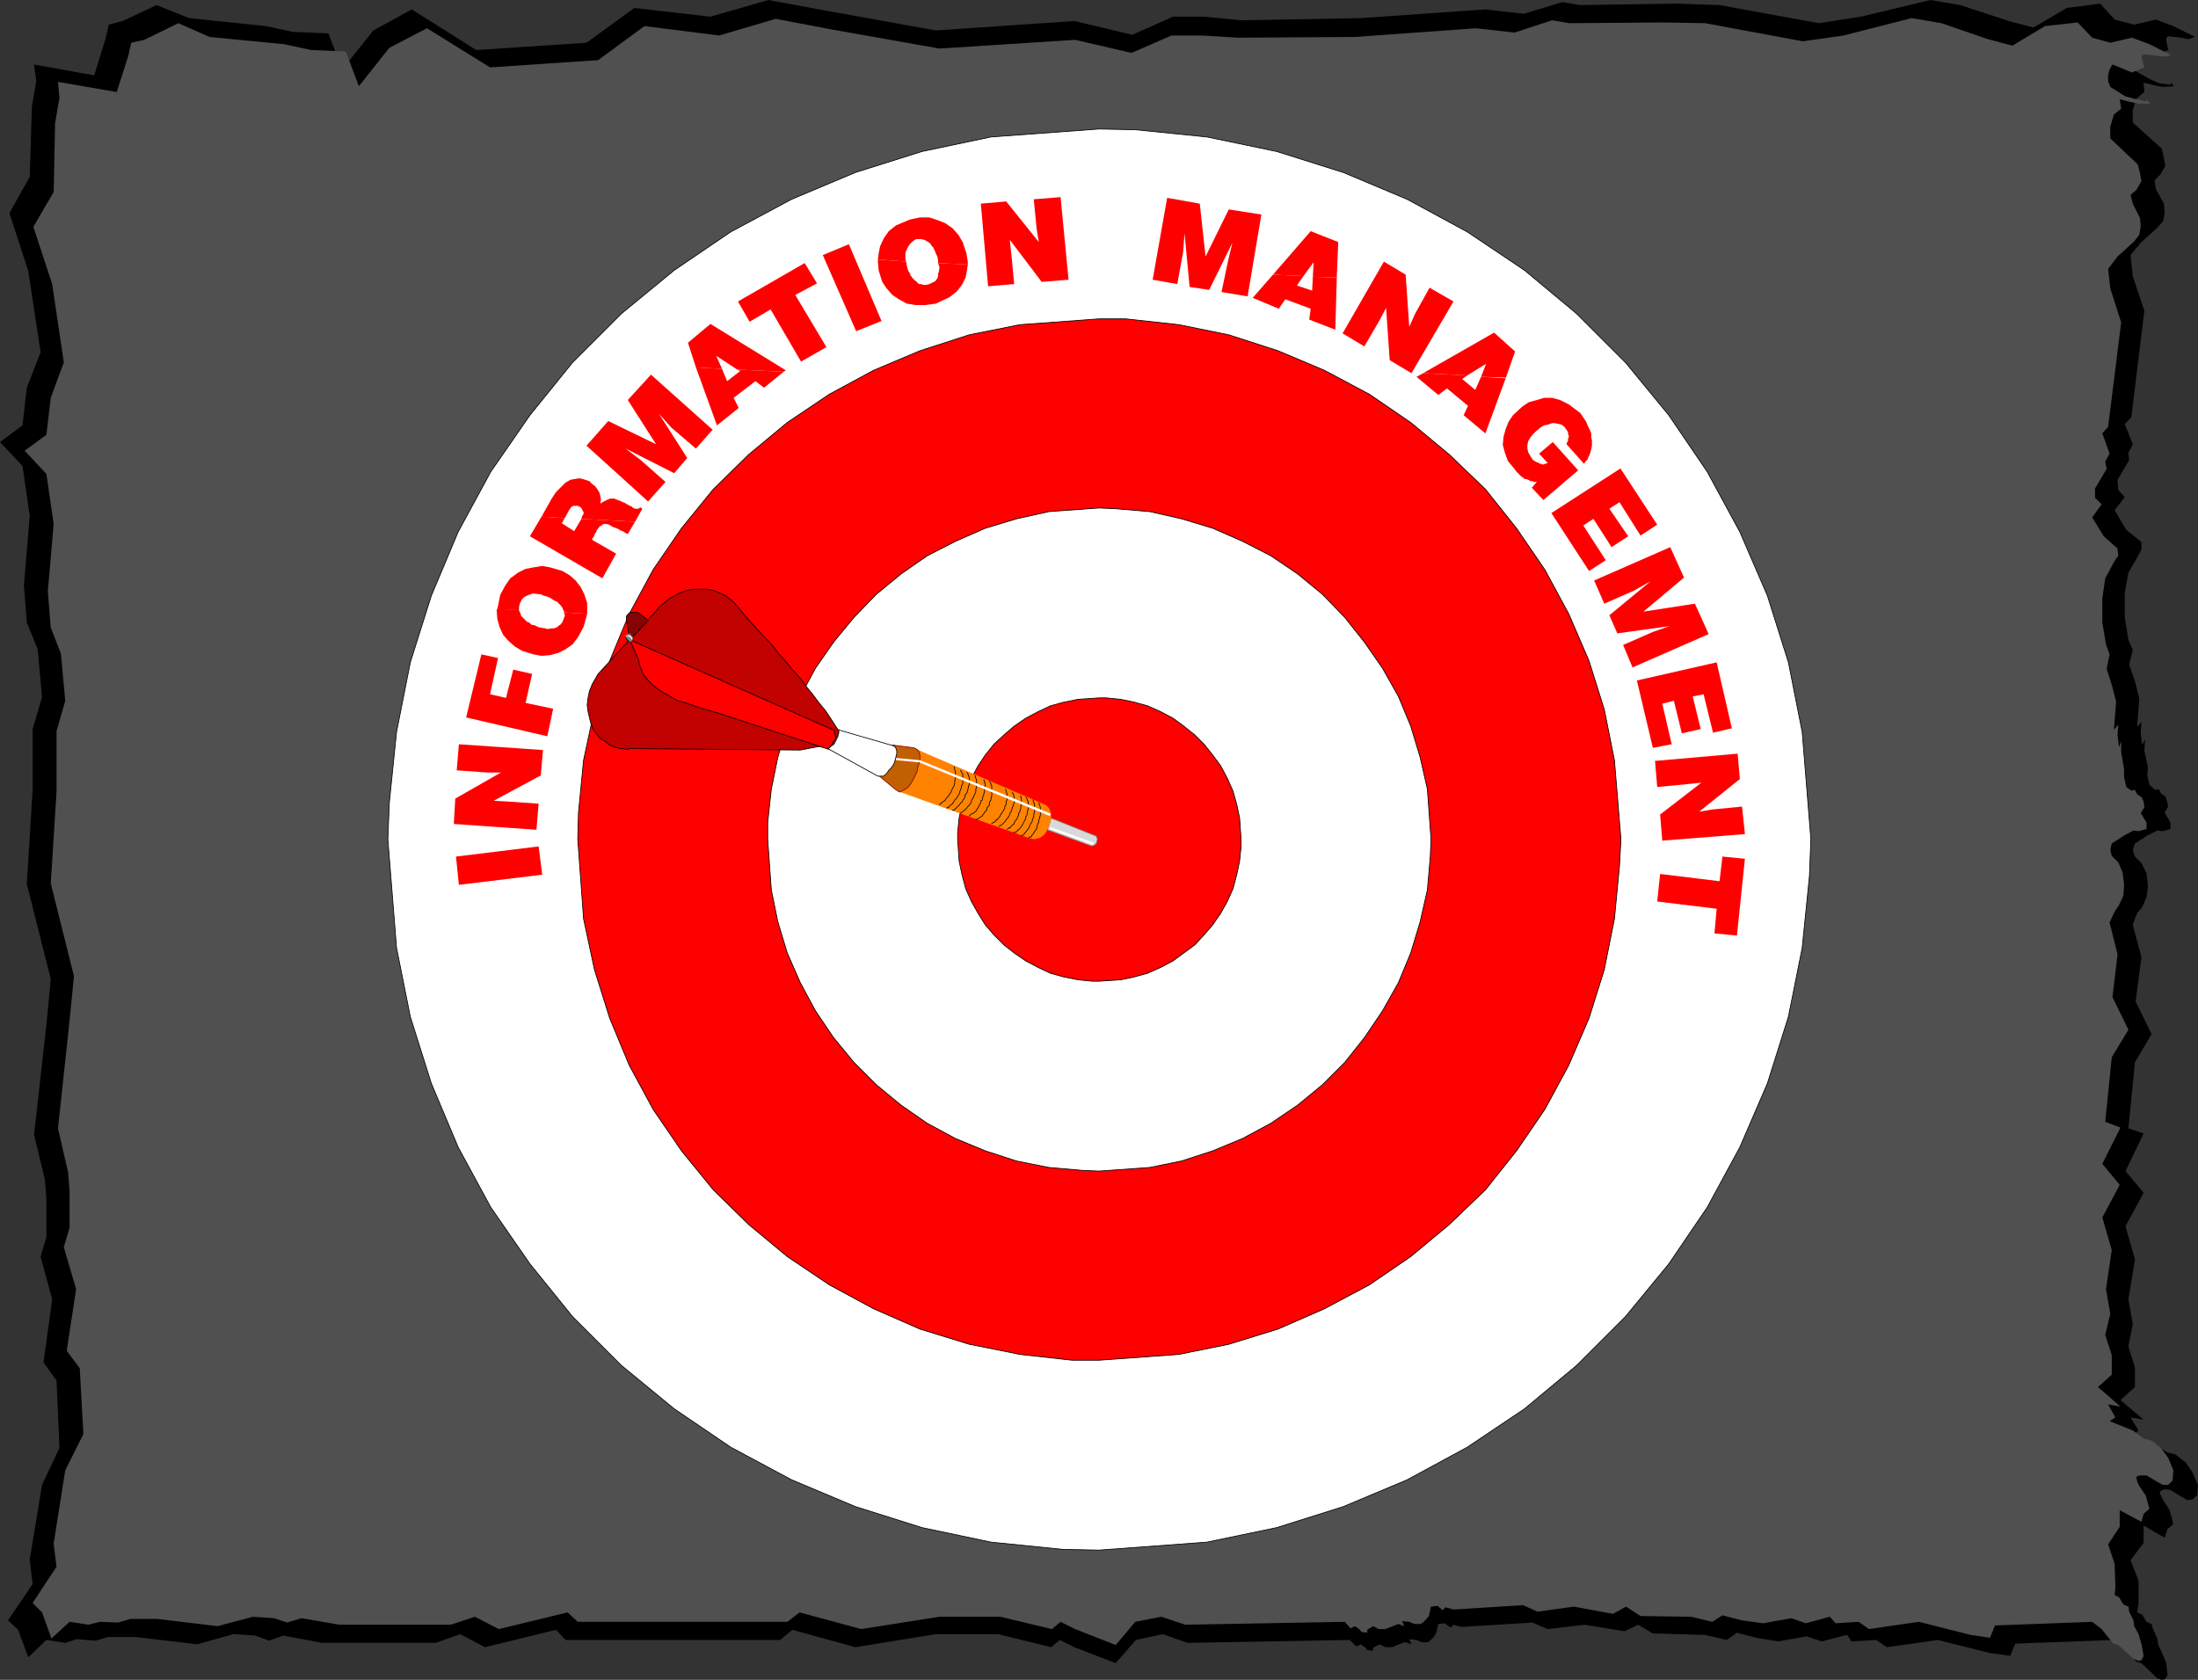 <?xml version="1.0" encoding="UTF-8" standalone="no"?>
<svg
   version="1.0"
   width="129.638mm"
   height="99.084mm"
   id="svg70"
   sodipodi:docname="Information Management.wmf"
   xmlns:inkscape="http://www.inkscape.org/namespaces/inkscape"
   xmlns:sodipodi="http://sodipodi.sourceforge.net/DTD/sodipodi-0.dtd"
   xmlns="http://www.w3.org/2000/svg"
   xmlns:svg="http://www.w3.org/2000/svg">
  <rect width="100%" height="100%" fill="#333333" stroke="none"/>
  <sodipodi:namedview
     id="namedview70"
     pagecolor="#ffffff"
     bordercolor="#000000"
     borderopacity="0.25"
     inkscape:showpageshadow="2"
     inkscape:pageopacity="0.0"
     inkscape:pagecheckerboard="0"
     inkscape:deskcolor="#d1d1d1"
     inkscape:document-units="mm" />
  <defs
     id="defs1">
    <pattern
       id="WMFhbasepattern"
       patternUnits="userSpaceOnUse"
       width="6"
       height="6"
       x="0"
       y="0" />
  </defs>
  <path
     style="fill:#000000;fill-opacity:1;fill-rule:evenodd;stroke:none"
     d="M 9.05,78.517 6.302,60.423 2.101,47.498 6.626,39.42 7.11,23.749 8.08,18.095 7.595,14.379 l 13.413,2.423 2.586,-8.401 0.646,-2.908 3.07,-0.808 7.595,-3.554 7.272,2.908 17.13,1.777 5.979,1.292 7.918,0.323 3.07,8.078 6.949,-8.724 8.565,-4.685 14.382,9.047 24.563,-1.616 10.666,-7.755 16.968,1.939 L 171.296,0 l 13.09,2.423 24.24,4.362 30.866,-2.1 12.928,3.07 9.05,-4.039 h 6.949 l 8.403,0.808 26.502,-0.485 27.795,-1.939 8.565,0.969 8.565,-2.585 4.04,0.646 21.17,-0.323 9.858,0.323 22.139,4.039 9.373,-1.454 L 430.34,0 l 6.626,1.131 10.827,3.554 5.494,1.454 7.434,-4.362 7.434,-0.969 3.232,3.554 4.363,1.131 4.848,-1.131 3.878,1.454 4.848,2.423 -0.97,0.323 -0.485,0.162 -1.616,-0.323 -2.747,-0.323 -0.485,0.162 -0.162,0.646 0.485,2.262 -2.747,1.131 -4.525,-1.777 -0.646,1.131 -0.485,1.292 0.162,1.292 0.323,1.292 2.909,1.616 0.808,0.485 2.262,0.969 2.586,0.323 -0.162,-0.646 0.808,0.969 -2.586,0.162 -1.616,-0.323 -2.586,-0.646 0.162,2.1 -1.778,1.454 -0.808,2.585 v 2.746 l 6.464,5.816 0.485,2.1 0.323,1.777 -1.131,1.939 -1.293,1.292 0.323,1.939 1.778,3.231 0.162,1.939 -0.323,1.939 -1.293,1.454 -3.717,3.393 -2.262,2.746 0.485,4.685 2.586,7.755 -2.909,23.749 -1.454,1.454 1.778,4.524 -0.97,1.939 0.162,1.616 -2.586,4.362 0.162,2.262 1.454,1.616 -2.262,2.908 2.586,4.362 3.394,2.746 v 1.616 l -0.646,1.292 -2.262,3.877 -0.808,4.524 v 5.493 l 0.808,5.008 0.97,2.262 -0.808,3.231 1.293,3.716 0.97,3.877 -0.485,6.301 0.97,-1.131 -0.162,2.423 0.323,2.746 0.646,-1.292 -0.162,2.585 0.808,3.716 -0.162,1.777 0.485,2.1 1.293,1.131 0.808,-0.162 0.485,0.969 0.97,0.646 0.323,0.969 0.323,1.292 -0.808,1.292 1.293,2.262 v 1.454 l -1.778,0.485 -1.131,-0.162 -2.262,1.131 -2.747,1.777 -0.485,1.454 0.485,1.454 1.454,1.454 1.131,2.262 0.323,2.908 -0.323,2.423 -0.97,2.262 -1.131,1.292 -0.97,2.585 1.939,7.27 -1.293,9.855 3.555,7.27 -3.717,6.301 -1.454,14.702 3.394,1.131 -4.04,8.401 4.04,4.847 -4.04,7.432 2.101,7.432 -1.454,8.886 0.97,5.493 -0.97,5.008 1.454,4.685 v 4.362 l -3.232,2.908 5.171,4.362 -2.909,-0.485 1.778,2.908 -1.293,0.969 5.171,2.1 2.424,1.777 1.939,0.485 2.262,1.777 1.454,2.1 1.293,2.908 -0.162,2.262 -0.97,0.969 -1.293,0.162 -3.717,-2.262 -1.293,-0.162 -0.808,0.323 -0.323,0.485 0.323,0.646 0.485,0.969 1.454,2.262 0.808,3.07 -1.293,1.131 -0.646,1.939 -4.686,-2.746 v 3.877 l -2.909,3.877 1.778,4.524 v 5.17 l -0.323,1.939 1.131,0.485 0.97,1.616 1.131,0.485 0.323,1.131 0.97,2.1 0.162,1.292 0.808,1.777 0.97,2.262 0.323,2.746 -0.485,0.969 -0.808,0.162 -0.97,-0.323 -3.555,-3.393 -1.131,-0.323 -2.586,-3.231 -2.262,-1.616 -22.139,0.808 -1.131,2.746 -4.525,-0.646 -11.635,-2.908 -11.312,1.616 -2.424,-1.616 -5.494,0.323 -0.97,-1.454 -5.656,1.454 -3.394,-1.131 -6.302,1.131 -4.848,-0.808 -4.363,-1.131 -2.262,1.616 -4.848,-1.131 -11.635,-0.323 -3.232,-1.939 -3.07,1.454 -8.888,-1.454 -8.242,0.969 -3.394,-1.454 -15.837,0.969 -1.778,-0.485 -0.646,0.646 -1.293,-0.969 -1.454,0.162 -0.485,2.1 -0.646,0.969 -1.131,0.969 h -1.454 l -1.131,-0.485 -1.616,-0.162 0.485,1.131 -1.454,-0.485 -1.293,0.485 -1.616,0.646 h -1.454 l -1.293,-0.646 -1.454,0.808 v 0.646 l -1.293,-0.162 -0.485,-0.646 -0.97,-0.646 -0.97,0.485 -1.454,-1.454 -36.198,0.646 -5.494,-1.939 -5.979,1.292 -4.525,5.17 -9.211,-3.554 -3.232,-1.616 -1.939,1.616 -11.797,-2.908 h -13.898 l -17.938,2.908 -14.059,-3.877 -2.747,2.262 h -47.834 l -2.101,-2.262 -15.837,3.877 -5.494,-2.908 -5.494,1.939 H 71.75 l -8.565,-1.616 -3.232,1.131 -3.07,-1.131 -4.848,-0.323 -8.08,2.262 -13.736,-1.616 h -6.141 l -2.747,0.808 -4.202,-0.323 -2.586,0.808 -4.202,-0.646 -4.04,3.877 -2.262,-6.139 -2.262,-2.1 5.494,-8.078 -0.646,-5.493 2.747,-16.64 3.878,-8.239 -0.646,-15.025 -2.909,-4.039 1.939,-14.056 -2.586,-9.532 1.293,-4.362 v -8.401 l -0.323,-4.362 L 7.595,253 10.342,228.443 11.312,218.265 5.979,197.101 7.272,176.098 V 162.528 L 9.373,155.419 8.403,144.756 5.979,138.778 5.333,130.539 6.626,115.029 5.01,103.882 0,98.551 5.01,94.835 5.979,86.434 9.05,78.517 Z"
     id="path1" />
  <path
     style="fill:#505050;fill-opacity:1;fill-rule:evenodd;stroke:none"
     d="M 14.221,80.779 11.635,63.331 7.434,50.568 l 4.525,-7.755 0.323,-15.348 0.97,-5.655 -0.323,-3.554 13.09,2.262 2.586,-8.078 0.646,-2.908 2.909,-0.646 7.595,-3.716 6.949,3.07 16.645,1.616 5.979,1.292 7.757,0.323 2.909,7.755 6.787,-8.563 8.403,-4.362 14.059,8.724 24.078,-1.616 10.342,-7.593 16.645,2.1 12.605,-3.716 12.766,2.423 23.755,4.201 30.219,-1.939 12.605,2.908 8.888,-3.877 h 6.787 l 8.08,0.485 26.018,-0.162 26.987,-1.939 8.565,0.969 8.403,-2.746 3.878,0.646 20.846,-0.162 9.373,0.162 21.816,4.039 9.05,-1.292 15.19,-3.877 6.626,1.131 10.342,3.554 5.494,1.454 7.272,-4.362 7.272,-0.808 3.232,3.393 4.04,1.131 4.848,-1.131 3.878,1.454 4.848,2.423 -0.97,0.323 h -0.646 l -1.454,-0.162 -2.909,-0.323 -0.485,0.162 -0.162,0.485 0.646,2.262 -2.747,1.131 -4.363,-1.777 -0.646,1.131 -0.323,1.292 v 1.292 l 0.485,1.292 2.586,1.616 0.808,0.485 2.424,0.646 2.262,0.485 v -0.485 l 0.808,0.969 h -2.586 l -1.616,-0.323 -2.586,-0.646 0.323,2.1 -1.616,1.292 -0.808,2.746 v 2.585 l 6.141,5.816 0.485,1.939 0.323,1.777 -1.131,1.939 -1.293,1.131 0.485,1.939 1.616,3.231 0.162,1.777 -0.323,1.939 -1.131,1.454 -3.717,3.393 -2.101,2.746 0.485,4.362 2.424,7.593 -2.909,23.264 -1.293,1.454 1.616,4.524 -0.97,1.777 0.323,1.616 -2.586,4.362 v 2.1 l 1.454,1.454 -2.101,2.908 2.586,4.201 3.07,2.746 0.162,1.616 -0.808,1.131 -2.101,3.877 -0.646,4.524 v 5.331 l 0.808,4.847 0.808,2.262 -0.646,3.231 1.131,3.554 0.97,3.716 -0.485,6.301 0.97,-1.131 -0.162,2.262 0.323,2.746 0.485,-1.292 v 2.423 l 0.646,3.716 v 1.777 l 0.485,2.262 1.131,0.808 0.808,-0.162 0.485,0.969 0.97,0.646 0.485,0.969 0.162,1.292 -0.808,1.292 1.293,2.1 v 1.454 l -1.778,0.485 -1.131,-0.162 -2.101,1.131 -2.747,1.777 -0.323,1.454 0.323,1.292 1.454,1.454 0.97,2.262 0.323,2.746 -0.162,2.423 -0.97,2.1 -0.97,1.454 -1.131,2.423 1.778,7.109 -1.131,9.532 3.555,7.27 -3.717,6.139 -1.454,14.379 3.394,1.292 -4.04,8.078 3.878,4.685 -3.878,7.27 2.101,7.27 -1.293,8.724 0.97,5.493 -1.131,4.685 1.454,4.524 v 4.362 l -3.07,2.746 5.01,4.362 -2.747,-0.485 1.616,2.908 -1.293,0.808 5.171,2.1 2.424,1.777 1.778,0.485 2.101,1.616 1.616,2.262 1.131,2.746 -0.162,2.262 -0.97,0.969 h -1.293 l -3.555,-2.1 h -1.293 l -0.808,0.162 -0.162,0.323 0.162,0.808 0.323,0.808 1.616,2.423 0.808,2.908 -1.293,1.131 -0.485,1.777 -4.848,-2.585 v 3.716 l -2.586,3.877 1.454,4.362 0.162,5.17 -0.162,1.777 0.97,0.485 0.97,1.616 1.131,0.485 0.162,1.131 0.97,1.939 0.162,1.292 0.97,1.777 0.646,2.262 0.485,2.585 -0.485,0.969 -0.646,0.162 -1.131,-0.485 -3.394,-3.07 -1.131,-0.323 -2.586,-3.231 -2.101,-1.616 -21.654,0.808 -1.131,2.746 -4.363,-0.646 -11.474,-2.908 -11.15,1.616 -2.262,-1.616 -5.171,0.323 -1.293,-1.454 -5.333,1.454 -3.232,-1.131 -6.302,1.131 -4.686,-0.646 -4.363,-1.131 -2.262,1.454 -4.686,-1.131 -11.312,-0.162 -3.232,-2.1 -2.909,1.616 -8.726,-1.616 -8.08,1.131 -3.232,-1.454 -15.514,0.969 -1.778,-0.485 -0.646,0.646 -1.131,-0.969 -1.454,0.162 -0.485,2.1 -0.808,0.969 -0.97,0.808 h -1.454 l -1.131,-0.485 -1.616,-0.162 0.485,1.131 -1.293,-0.485 -1.293,0.485 -1.616,0.646 h -1.454 l -1.293,-0.646 -1.293,0.808 v 0.646 l -1.293,-0.162 -0.485,-0.646 -0.97,-0.646 -0.97,0.485 -1.293,-1.454 -35.552,0.646 -5.333,-1.777 -5.818,1.131 -4.363,5.17 -9.05,-3.554 -3.232,-1.616 -1.939,1.616 -11.474,-2.746 h -13.574 l -17.453,2.746 -13.736,-3.716 -2.747,2.1 h -46.702 l -2.262,-2.1 -15.352,3.716 -5.333,-2.746 -5.333,1.777 H 75.629 l -8.403,-1.454 -3.232,0.969 -2.909,-0.969 -4.686,-0.323 -7.918,2.1 -13.413,-1.616 h -5.979 l -2.747,0.808 -4.04,-0.162 -2.586,0.646 -4.202,-0.646 -4.04,3.716 -2.101,-5.816 -2.101,-2.1 5.333,-8.078 -0.646,-5.17 2.586,-16.317 4.04,-8.078 -0.808,-14.702 -2.909,-3.877 2.101,-13.732 -2.747,-9.37 1.293,-4.362 v -8.078 l -0.323,-4.201 -2.262,-9.855 2.586,-24.072 0.97,-9.855 -5.171,-20.679 1.293,-20.518 v -13.409 l 1.939,-6.785 -0.97,-10.501 -2.262,-5.816 -0.646,-8.078 1.293,-15.025 -1.616,-11.148 -4.848,-5.17 4.848,-3.554 0.97,-8.239 z"
     id="path2" />
  <path
     style="fill:#ffffff;fill-opacity:1;fill-rule:evenodd;stroke:none"
     d="m 244.985,345.573 -8.08,-0.162 -15.998,-1.616 -15.352,-3.231 -14.867,-4.685 -14.221,-5.978 -13.574,-7.27 -12.605,-8.563 -11.797,-9.693 -10.827,-10.824 -9.534,-11.794 -8.726,-12.602 -7.272,-13.409 -5.979,-14.217 -4.686,-14.863 -3.07,-15.348 -1.939,-24.234 0.323,-8.078 1.616,-15.833 3.07,-15.51 4.686,-14.863 5.979,-14.217 7.272,-13.409 8.726,-12.602 9.534,-11.794 10.827,-10.824 11.797,-9.693 12.605,-8.563 13.574,-7.27 14.221,-5.978 14.867,-4.685 15.352,-3.231 24.078,-1.777 8.08,0.162 15.998,1.616 15.514,3.231 14.867,4.685 14.221,5.978 13.413,7.27 12.766,8.563 11.635,9.693 10.827,10.824 9.696,11.794 8.565,12.602 7.272,13.409 6.141,14.217 4.686,14.863 3.07,15.51 1.939,23.911 -0.323,8.239 -1.616,15.994 -3.07,15.348 -4.686,14.863 -6.141,14.217 -7.272,13.409 -8.565,12.602 -9.696,11.794 -10.827,10.824 -11.635,9.693 -12.766,8.563 -13.413,7.27 -14.221,5.978 -14.867,4.685 -15.514,3.231 -24.078,1.777 z"
     id="path3" />
  <path
     style="fill:none;stroke:#000000;stroke-width:0.162px;stroke-linecap:round;stroke-linejoin:round;stroke-miterlimit:4;stroke-dasharray:none;stroke-opacity:1"
     d="m 244.985,345.573 -8.08,-0.162 -15.998,-1.616 -15.352,-3.231 -14.867,-4.685 -14.221,-5.978 -13.574,-7.27 -12.605,-8.563 -11.797,-9.693 -10.827,-10.824 -9.534,-11.794 -8.726,-12.602 -7.272,-13.409 -5.979,-14.217 -4.686,-14.863 -3.07,-15.348 -1.939,-24.234 0.323,-8.078 1.616,-15.833 3.07,-15.51 4.686,-14.863 5.979,-14.217 7.272,-13.409 8.726,-12.602 9.534,-11.794 10.827,-10.824 11.797,-9.693 12.605,-8.563 13.574,-7.27 14.221,-5.978 14.867,-4.685 15.352,-3.231 24.078,-1.777 8.08,0.162 15.998,1.616 15.514,3.231 14.867,4.685 14.221,5.978 13.413,7.27 12.766,8.563 11.635,9.693 10.827,10.824 9.696,11.794 8.565,12.602 7.272,13.409 6.141,14.217 4.686,14.863 3.07,15.51 1.939,23.911 -0.323,8.239 -1.616,15.994 -3.07,15.348 -4.686,14.863 -6.141,14.217 -7.272,13.409 -8.565,12.602 -9.696,11.794 -10.827,10.824 -11.635,9.693 -12.766,8.563 -13.413,7.27 -14.221,5.978 -14.867,4.685 -15.514,3.231 -24.078,1.777 v 0"
     id="path4" />
  <path
     style="fill:#ff0000;fill-opacity:1;fill-rule:evenodd;stroke:none"
     d="m 244.985,303.245 h -5.979 l -11.635,-1.292 -11.312,-2.262 -10.989,-3.393 -10.342,-4.524 -9.858,-5.331 -9.373,-6.301 -8.565,-7.109 -7.918,-7.755 -7.11,-8.724 -6.302,-9.209 -5.333,-9.855 -4.363,-10.501 -3.394,-10.824 -2.424,-11.309 -1.293,-17.771 0.162,-5.978 1.131,-11.632 2.424,-11.309 3.394,-10.824 4.363,-10.501 5.333,-9.855 6.302,-9.209 7.11,-8.724 7.918,-7.755 8.565,-7.109 9.373,-6.301 9.858,-5.331 10.342,-4.362 10.989,-3.554 11.312,-2.262 17.614,-1.292 h 5.979 l 11.797,1.292 11.15,2.262 10.989,3.554 10.342,4.362 10.019,5.331 9.211,6.301 8.565,7.109 8.08,7.755 6.949,8.724 6.302,9.209 5.333,9.855 4.525,10.501 3.394,10.824 2.262,11.309 1.454,17.61 -0.323,5.978 -1.131,11.794 -2.262,11.309 -3.394,10.824 -4.525,10.501 -5.333,9.855 -6.302,9.209 -6.949,8.724 -8.08,7.755 -8.565,7.109 -9.211,6.301 -10.019,5.331 -10.342,4.524 -10.989,3.393 -11.15,2.262 z"
     id="path5" />
  <path
     style="fill:none;stroke:#000000;stroke-width:0.162px;stroke-linecap:round;stroke-linejoin:round;stroke-miterlimit:4;stroke-dasharray:none;stroke-opacity:1"
     d="m 244.985,303.245 h -5.979 l -11.635,-1.292 -11.312,-2.262 -10.989,-3.393 -10.342,-4.524 -9.858,-5.331 -9.373,-6.301 -8.565,-7.109 -7.918,-7.755 -7.11,-8.724 -6.302,-9.209 -5.333,-9.855 -4.363,-10.501 -3.394,-10.824 -2.424,-11.309 -1.293,-17.771 0.162,-5.978 1.131,-11.632 2.424,-11.309 3.394,-10.824 4.363,-10.501 5.333,-9.855 6.302,-9.209 7.11,-8.724 7.918,-7.755 8.565,-7.109 9.373,-6.301 9.858,-5.331 10.342,-4.362 10.989,-3.554 11.312,-2.262 17.614,-1.292 h 5.979 l 11.797,1.292 11.15,2.262 10.989,3.554 10.342,4.362 10.019,5.331 9.211,6.301 8.565,7.109 8.08,7.755 6.949,8.724 6.302,9.209 5.333,9.855 4.525,10.501 3.394,10.824 2.262,11.309 1.454,17.61 -0.323,5.978 -1.131,11.794 -2.262,11.309 -3.394,10.824 -4.525,10.501 -5.333,9.855 -6.302,9.209 -6.949,8.724 -8.08,7.755 -8.565,7.109 -9.211,6.301 -10.019,5.331 -10.342,4.524 -10.989,3.393 -11.15,2.262 -17.776,1.292 v 0"
     id="path6" />
  <path
     style="fill:#ffffff;fill-opacity:1;fill-rule:evenodd;stroke:none"
     d="m 244.985,261.078 -3.717,-0.162 -7.434,-0.646 -7.272,-1.454 -6.949,-2.262 -6.626,-2.746 -6.302,-3.393 -5.818,-4.039 -5.494,-4.524 -5.01,-5.008 -4.525,-5.493 -4.04,-5.978 -3.394,-6.301 -2.909,-6.624 -2.101,-6.947 -1.454,-7.109 -0.808,-11.309 v -3.716 l 0.808,-7.432 1.454,-7.109 2.101,-6.947 2.909,-6.624 3.394,-6.301 4.04,-5.816 4.525,-5.493 5.01,-5.17 5.494,-4.524 5.818,-4.039 6.302,-3.231 6.626,-2.908 6.949,-2.1 7.272,-1.616 11.15,-0.808 3.717,0.162 7.595,0.646 7.11,1.616 6.949,2.1 6.626,2.908 6.302,3.231 5.979,4.039 5.494,4.524 5.01,5.17 4.363,5.493 4.04,5.816 3.555,6.301 2.747,6.624 2.101,6.947 1.616,7.109 0.808,11.148 -0.162,3.877 -0.646,7.432 -1.616,7.109 -2.101,6.947 -2.747,6.624 -3.555,6.301 -4.04,5.978 -4.363,5.493 -5.01,5.008 -5.494,4.524 -5.979,4.039 -6.302,3.393 -6.626,2.746 -6.949,2.262 -7.11,1.454 -11.312,0.808 z"
     id="path7" />
  <path
     style="fill:none;stroke:#000000;stroke-width:0.162px;stroke-linecap:round;stroke-linejoin:round;stroke-miterlimit:4;stroke-dasharray:none;stroke-opacity:1"
     d="m 244.985,261.078 -3.717,-0.162 -7.434,-0.646 -7.272,-1.454 -6.949,-2.262 -6.626,-2.746 -6.302,-3.393 -5.818,-4.039 -5.494,-4.524 -5.01,-5.008 -4.525,-5.493 -4.04,-5.978 -3.394,-6.301 -2.909,-6.624 -2.101,-6.947 -1.454,-7.109 -0.808,-11.309 v -3.716 l 0.808,-7.432 1.454,-7.109 2.101,-6.947 2.909,-6.624 3.394,-6.301 4.04,-5.816 4.525,-5.493 5.01,-5.17 5.494,-4.524 5.818,-4.039 6.302,-3.231 6.626,-2.908 6.949,-2.1 7.272,-1.616 11.15,-0.808 3.717,0.162 7.595,0.646 7.11,1.616 6.949,2.1 6.626,2.908 6.302,3.231 5.979,4.039 5.494,4.524 5.01,5.17 4.363,5.493 4.04,5.816 3.555,6.301 2.747,6.624 2.101,6.947 1.616,7.109 0.808,11.148 -0.162,3.877 -0.646,7.432 -1.616,7.109 -2.101,6.947 -2.747,6.624 -3.555,6.301 -4.04,5.978 -4.363,5.493 -5.01,5.008 -5.494,4.524 -5.979,4.039 -6.302,3.393 -6.626,2.746 -6.949,2.262 -7.11,1.454 -11.312,0.808 v 0"
     id="path8" />
  <path
     style="fill:#ff0000;fill-opacity:1;fill-rule:evenodd;stroke:none"
     d="m 244.985,218.75 h -1.454 l -3.232,-0.323 -3.232,-0.646 -2.909,-0.808 -2.747,-1.292 -2.747,-1.454 -2.586,-1.777 -2.262,-1.777 -2.262,-2.262 -1.939,-2.262 -1.616,-2.585 -1.454,-2.585 -1.293,-2.908 -0.808,-3.07 -0.646,-3.07 -0.323,-4.847 v -1.454 l 0.323,-3.231 0.646,-3.07 0.808,-2.908 1.293,-2.908 1.454,-2.746 1.616,-2.423 1.939,-2.423 2.262,-2.1 2.262,-1.939 2.586,-1.777 2.747,-1.454 2.747,-1.292 2.909,-0.808 3.232,-0.646 4.686,-0.323 h 1.616 l 3.232,0.323 3.07,0.646 2.909,0.808 2.909,1.292 2.747,1.454 2.424,1.777 2.424,1.939 2.101,2.1 1.939,2.423 1.778,2.423 1.454,2.746 1.293,2.908 0.808,2.908 0.646,3.07 0.323,4.685 v 1.616 l -0.323,3.231 -0.646,3.07 -0.808,3.07 -1.293,2.908 -1.454,2.585 -1.778,2.585 -1.939,2.262 -2.101,2.262 -2.424,1.777 -2.424,1.777 -2.747,1.454 -2.909,1.292 -2.909,0.808 -3.07,0.646 -4.848,0.323 z"
     id="path9" />
  <path
     style="fill:none;stroke:#000000;stroke-width:0.162px;stroke-linecap:round;stroke-linejoin:round;stroke-miterlimit:4;stroke-dasharray:none;stroke-opacity:1"
     d="m 244.985,218.75 h -1.454 l -3.232,-0.323 -3.232,-0.646 -2.909,-0.808 -2.747,-1.292 -2.747,-1.454 -2.586,-1.777 -2.262,-1.777 -2.262,-2.262 -1.939,-2.262 -1.616,-2.585 -1.454,-2.585 -1.293,-2.908 -0.808,-3.07 -0.646,-3.07 -0.323,-4.847 v -1.454 l 0.323,-3.231 0.646,-3.07 0.808,-2.908 1.293,-2.908 1.454,-2.746 1.616,-2.423 1.939,-2.423 2.262,-2.1 2.262,-1.939 2.586,-1.777 2.747,-1.454 2.747,-1.292 2.909,-0.808 3.232,-0.646 4.686,-0.323 h 1.616 l 3.232,0.323 3.07,0.646 2.909,0.808 2.909,1.292 2.747,1.454 2.424,1.777 2.424,1.939 2.101,2.1 1.939,2.423 1.778,2.423 1.454,2.746 1.293,2.908 0.808,2.908 0.646,3.07 0.323,4.685 v 1.616 l -0.323,3.231 -0.646,3.07 -0.808,3.07 -1.293,2.908 -1.454,2.585 -1.778,2.585 -1.939,2.262 -2.101,2.262 -2.424,1.777 -2.424,1.777 -2.747,1.454 -2.909,1.292 -2.909,0.808 -3.07,0.646 -4.848,0.323 v 0"
     id="path10" />
  <path
     style="fill:#ff0000;fill-opacity:1;fill-rule:evenodd;stroke:none"
     d="m 102.293,197.263 -0.646,-6.301 18.422,-2.262 0.808,6.301 -18.584,2.262 z"
     id="path11" />
  <path
     style="fill:#ff0000;fill-opacity:1;fill-rule:evenodd;stroke:none"
     d="m 101.161,183.692 0.323,-5.655 10.181,-5.816 h -3.07 l -6.787,-0.485 0.485,-5.816 18.746,1.292 -0.485,5.655 -10.504,5.655 3.07,0.162 6.949,0.485 -0.485,5.816 z"
     id="path12" />
  <path
     style="fill:#ff0000;fill-opacity:1;fill-rule:evenodd;stroke:none"
     d="m 103.909,159.943 3.394,-14.056 3.717,0.808 -1.778,8.078 3.555,0.808 1.616,-6.301 4.202,0.969 -1.454,6.462 6.141,1.292 -1.293,6.139 z"
     id="path13" />
  <path
     style="fill:#ff0000;fill-opacity:1;fill-rule:evenodd;stroke:none"
     d="m 130.734,136.84 -5.01,-0.323 v -0.323 l -0.162,-0.162 -0.162,-0.485 -0.323,-0.485 -0.162,-0.162 -0.485,-0.485 -0.323,-0.323 -0.485,-0.162 -0.97,-0.646 -0.808,-0.323 -0.646,-0.162 -0.646,-0.323 h -0.323 l -1.454,-0.162 -0.97,0.323 -0.646,0.323 -0.323,0.162 -0.162,0.162 -0.323,0.323 -0.323,0.646 -0.162,0.323 -0.162,0.808 v 0.323 0.323 l -4.848,-0.162 0.646,-3.231 1.131,-2.1 1.131,-1.616 1.778,-1.292 1.616,-0.808 1.778,-0.323 1.939,-0.323 1.778,0.323 2.747,0.808 1.616,0.969 1.293,1.131 1.131,1.454 0.808,1.616 0.646,1.939 v 1.939 0.485 0 z"
     id="path14" />
  <path
     style="fill:#ff0000;fill-opacity:1;fill-rule:evenodd;stroke:none"
     d="m 110.857,135.709 4.848,0.323 v 0.162 l 0.162,0.162 0.162,0.485 0.162,0.485 0.323,0.323 0.323,0.323 0.323,0.323 0.323,0.323 0.485,0.162 0.485,0.485 0.808,0.162 0.646,0.323 0.485,0.162 1.131,0.162 0.485,0.162 0.97,-0.162 h 0.485 l 0.485,-0.162 0.323,-0.162 0.323,-0.323 0.323,-0.162 0.485,-0.646 0.162,-0.485 0.323,-0.808 v -0.323 l -0.162,-0.323 v -0.162 l 5.171,0.323 -0.808,2.908 -1.131,2.1 -1.293,1.777 -1.616,1.131 -1.616,0.808 -1.778,0.485 -1.939,0.162 -1.778,-0.323 -2.586,-0.808 -1.616,-0.969 -1.454,-1.292 -1.131,-1.292 -0.808,-1.777 -0.485,-1.777 -0.162,-2.1 h 0.162 v 0 z"
     id="path15" />
  <path
     style="fill:#ff0000;fill-opacity:1;fill-rule:evenodd;stroke:none"
     d="m 141.561,116.322 -11.958,-0.646 0.162,-0.646 0.162,-0.162 0.162,-0.323 v -0.323 l -0.162,-0.323 -0.162,-0.323 -0.162,-0.323 -0.162,-0.162 -0.323,-0.162 -0.323,-0.162 h -0.646 -0.323 l -0.323,0.162 -0.323,0.323 -0.323,0.485 -0.97,1.777 -5.171,-0.323 2.262,-4.039 0.97,-1.454 1.131,-1.131 0.97,-0.969 1.131,-0.646 0.97,-0.162 0.97,-0.162 0.808,0.162 1.454,0.485 0.646,0.646 0.646,0.485 0.485,0.646 0.485,0.808 0.162,0.646 0.162,0.808 -0.162,0.969 0.485,-0.323 0.97,-0.485 0.323,-0.162 0.485,-0.162 h 0.323 0.485 l 0.485,0.162 0.323,0.162 0.485,0.162 0.323,0.162 0.808,0.323 0.485,0.323 0.646,0.323 0.323,0.162 h 0.162 v 0.162 l 0.323,0.162 h 0.162 v 0.162 h 0.162 0.323 0.323 0.162 l 0.323,-0.323 0.485,0.323 -1.616,2.908 z"
     id="path16" />
  <path
     style="fill:#ff0000;fill-opacity:1;fill-rule:evenodd;stroke:none"
     d="m 120.715,115.191 5.171,0.323 -0.646,1.131 2.747,1.777 1.616,-2.746 11.958,0.646 -1.616,2.746 -0.646,-0.323 -0.485,-0.323 -0.485,-0.162 -0.485,-0.323 -0.808,-0.323 -0.485,-0.162 -0.485,-0.323 -0.323,-0.162 -0.646,-0.162 h -0.323 -0.162 l -0.323,0.162 -0.323,0.323 h -0.323 v 0.162 l -0.162,0.162 -0.485,0.646 v 0.162 l -0.162,0.323 -0.162,0.162 -0.162,0.323 -0.162,0.485 -0.162,0.162 -0.162,0.162 v 0.323 l 5.333,3.07 -3.07,5.493 -16.16,-9.37 2.586,-4.362 z"
     id="path17" />
  <path
     style="fill:#ff0000;fill-opacity:1;fill-rule:evenodd;stroke:none"
     d="m 135.582,93.865 10.666,5.17 -6.302,-9.855 5.171,-5.655 13.736,12.278 -3.717,4.201 -5.494,-4.685 -2.747,-3.07 6.302,9.855 -2.909,3.393 -10.827,-5.493 3.394,2.585 5.494,4.847 -3.878,4.362 -13.736,-12.44 4.848,-5.493 z"
     id="path18" />
  <path
     style="fill:#ff0000;fill-opacity:1;fill-rule:evenodd;stroke:none"
     d="m 174.689,82.879 -10.342,-0.485 -4.686,-3.07 1.293,2.908 -5.818,-0.323 -1.778,-5.493 5.01,-4.201 16.806,10.34 -0.485,0.323 z"
     id="path19" />
  <path
     style="fill:#ff0000;fill-opacity:1;fill-rule:evenodd;stroke:none"
     d="m 155.136,81.91 5.818,0.323 1.131,2.746 2.909,-2.262 -0.646,-0.323 10.342,0.485 -4.363,3.554 -1.939,-1.454 -4.848,3.716 1.131,2.262 -4.848,3.877 z"
     id="path20" />
  <path
     style="fill:#ff0000;fill-opacity:1;fill-rule:evenodd;stroke:none"
     d="m 164.509,67.208 14.867,-8.563 2.747,4.524 -4.848,2.585 6.949,11.632 -5.656,3.231 -6.787,-11.632 -4.686,2.746 z"
     id="path21" />
  <path
     style="fill:#ff0000;fill-opacity:1;fill-rule:evenodd;stroke:none"
     d="m 183.416,56.868 5.818,-2.423 7.272,17.125 -5.656,2.262 -7.434,-16.964 z"
     id="path22" />
  <path
     style="fill:#ff0000;fill-opacity:1;fill-rule:evenodd;stroke:none"
     d="m 215.736,58.969 -6.626,-0.323 v -0.646 l -0.162,-0.808 -0.323,-0.646 -0.162,-0.485 -0.485,-0.969 -0.323,-0.323 -0.162,-0.323 -0.323,-0.323 -0.485,-0.323 -0.323,-0.162 -0.323,-0.162 -0.646,-0.162 h -0.323 -0.323 -0.485 l -0.323,0.162 -0.646,0.485 -0.485,0.485 -0.323,0.485 -0.323,0.646 -0.162,0.323 -0.162,0.485 v 0.969 0.485 l 0.162,0.485 -6.302,-0.485 0.162,-1.292 0.323,-1.616 0.808,-1.777 1.131,-1.616 1.616,-1.292 3.07,-1.292 2.262,-0.485 h 2.101 l 1.939,0.646 1.616,0.646 1.616,1.131 1.293,1.454 0.97,1.616 0.808,2.423 0.323,1.939 v 0.646 z"
     id="path23" />
  <path
     style="fill:#ff0000;fill-opacity:1;fill-rule:evenodd;stroke:none"
     d="m 195.697,57.838 6.302,0.485 v 0.162 l 0.162,0.808 0.162,0.646 0.162,0.485 0.323,0.485 0.162,0.485 0.646,0.808 0.323,0.323 0.485,0.323 0.162,0.323 0.485,0.162 h 0.323 l 0.323,0.162 h 0.485 0.323 l 0.646,-0.162 0.323,-0.162 0.323,-0.162 0.323,-0.162 0.323,-0.162 0.485,-0.646 0.162,-0.485 V 61.069 l 0.162,-0.485 0.162,-0.969 -0.162,-0.485 -0.162,-0.485 6.626,0.323 -0.162,1.131 -0.323,1.777 -0.808,1.616 -1.131,1.454 -1.616,1.292 -3.07,1.454 -2.424,0.323 h -2.101 l -1.939,-0.323 -1.778,-0.969 -1.454,-0.969 -1.293,-1.454 -0.97,-1.454 -0.808,-2.585 -0.162,-1.939 z"
     id="path24" />
  <path
     style="fill:#ff0000;fill-opacity:1;fill-rule:evenodd;stroke:none"
     d="m 218.645,45.398 5.656,-0.485 7.272,9.047 -0.485,-2.908 -0.646,-6.624 5.979,-0.485 1.778,18.418 -5.979,0.485 -7.11,-9.37 0.323,3.07 0.646,6.785 -5.818,0.485 z"
     id="path25" />
  <path
     style="fill:#ff0000;fill-opacity:1;fill-rule:evenodd;stroke:none"
     d="m 267.448,45.398 1.293,11.794 5.171,-10.501 7.272,1.131 -3.07,18.256 -5.818,-0.969 1.454,-6.947 0.97,-4.039 -5.171,10.501 -4.363,-0.646 -1.131,-11.955 -0.323,4.201 -1.293,7.109 -5.494,-0.969 3.232,-18.256 z"
     id="path26" />
  <path
     style="fill:#ff0000;fill-opacity:1;fill-rule:evenodd;stroke:none"
     d="m 297.99,61.877 -5.333,-0.162 0.162,-3.231 -2.262,3.07 -6.787,-0.323 8.403,-9.693 6.141,2.423 z"
     id="path27" />
  <path
     style="fill:#ff0000;fill-opacity:1;fill-rule:evenodd;stroke:none"
     d="m 283.769,61.231 6.787,0.323 -1.454,2.1 3.394,1.131 0.162,-3.07 5.333,0.162 -0.323,11.632 -5.818,-2.262 0.323,-2.423 -5.656,-2.1 -1.454,2.1 -5.818,-2.423 4.525,-5.17 z"
     id="path28" />
  <path
     style="fill:#ff0000;fill-opacity:1;fill-rule:evenodd;stroke:none"
     d="m 308.494,58.323 4.848,2.908 0.808,11.632 1.293,-2.908 3.232,-5.816 5.333,3.07 -9.373,15.994 -4.848,-2.908 -0.808,-11.632 -1.454,2.746 -3.394,5.816 -4.848,-2.908 z"
     id="path29" />
  <path
     style="fill:#ff0000;fill-opacity:1;fill-rule:evenodd;stroke:none"
     d="m 335.643,84.172 -5.494,-0.162 1.131,-2.908 -4.202,2.585 -9.858,-0.485 15.837,-9.047 4.686,4.201 -2.101,5.978 v 0 z"
     id="path30" />
  <path
     style="fill:#ff0000;fill-opacity:1;fill-rule:evenodd;stroke:none"
     d="m 317.059,83.202 10.019,0.485 -1.131,0.808 2.909,2.423 1.293,-2.908 5.494,0.323 -4.525,12.278 -4.848,-4.039 0.97,-2.1 -4.686,-3.877 -1.939,1.454 -4.848,-4.039 1.454,-0.808 v 0 z"
     id="path31" />
  <path
     style="fill:#ff0000;fill-opacity:1;fill-rule:evenodd;stroke:none"
     d="m 343.076,101.135 3.07,-2.585 5.656,6.301 -7.757,6.624 -2.586,-2.746 1.131,-1.292 h -0.485 -0.162 l -0.323,-0.162 h -0.162 -0.323 l -0.162,-0.162 -0.323,-0.162 -0.485,-0.162 h -0.323 l -0.323,-0.323 -0.323,-0.162 -0.323,-0.323 -0.323,-0.323 -0.485,-0.485 -0.485,-0.646 -1.454,-1.777 -0.646,-1.777 -0.485,-1.777 0.162,-1.777 0.485,-1.777 0.646,-1.616 0.97,-1.454 2.101,-1.939 1.454,-0.969 1.778,-0.485 1.616,-0.485 h 1.778 l 1.778,0.485 1.939,0.969 2.586,1.939 0.646,0.969 0.646,0.969 0.323,0.808 0.485,0.969 0.323,0.808 v 0.808 l 0.162,0.808 v 1.131 l -0.162,0.808 -0.162,0.646 -0.162,0.485 -0.323,0.646 -0.162,0.485 -0.485,0.485 -0.323,0.485 -3.878,-4.362 v -0.162 l 0.162,-0.323 0.162,-0.323 v -0.162 -0.323 l 0.162,-0.162 v -0.162 -0.323 l -0.162,-0.323 v -0.162 -0.323 l -0.162,-0.162 -0.162,-0.323 -0.162,-0.162 -0.323,-0.485 -0.646,-0.485 -0.646,-0.162 -0.808,-0.162 h -0.646 l -0.97,0.323 -0.808,0.162 -0.808,0.485 -1.131,0.969 -0.646,0.646 -0.485,0.646 -0.485,0.808 -0.162,0.808 v 0.808 l 0.162,0.808 0.646,1.131 0.162,0.162 0.162,0.323 0.162,0.162 0.323,0.162 0.162,0.162 0.323,0.162 h 0.162 l 0.323,0.162 0.162,0.162 h 0.323 l 0.323,0.162 h 0.162 l 0.323,-0.162 h 0.162 l 0.485,-0.162 z"
     id="path32" />
  <path
     style="fill:#ff0000;fill-opacity:1;fill-rule:evenodd;stroke:none"
     d="m 361.176,104.367 8.242,12.602 -3.717,2.423 -4.686,-7.432 -2.262,1.454 4.202,6.139 -3.717,2.423 -4.04,-6.301 -2.262,1.454 5.01,7.755 -3.717,2.423 -8.403,-12.925 15.514,-10.017 v 0 z"
     id="path33" />
  <path
     style="fill:#ff0000;fill-opacity:1;fill-rule:evenodd;stroke:none"
     d="m 375.396,128.762 -9.05,7.593 11.474,-1.777 3.07,6.785 -16.968,7.432 -2.101,-5.008 6.626,-2.908 3.717,-1.292 -11.635,1.616 -1.778,-4.039 9.211,-7.593 -3.717,2.1 -6.626,2.908 -2.262,-5.17 16.968,-7.432 z"
     id="path34" />
  <path
     style="fill:#ff0000;fill-opacity:1;fill-rule:evenodd;stroke:none"
     d="m 382.668,147.664 3.394,14.702 -4.202,0.969 -2.101,-8.563 -2.424,0.485 1.778,7.27 -4.202,0.969 -1.778,-7.27 -2.586,0.646 2.101,9.047 -4.202,0.808 -3.555,-15.025 17.776,-4.039 z"
     id="path35" />
  <path
     style="fill:#ff0000;fill-opacity:1;fill-rule:evenodd;stroke:none"
     d="m 387.355,168.021 0.485,5.655 -9.05,7.27 2.909,-0.485 6.626,-0.646 0.646,6.139 -18.422,1.454 -0.485,-5.816 9.211,-7.109 -3.07,0.323 -6.787,0.646 -0.485,-5.816 18.422,-1.616 z"
     id="path36" />
  <path
     style="fill:#ff0000;fill-opacity:1;fill-rule:evenodd;stroke:none"
     d="m 388.971,191.446 -1.778,17.125 -5.01,-0.485 0.485,-5.493 -13.251,-1.616 0.646,-6.139 13.251,1.616 0.646,-5.493 5.01,0.485 z"
     id="path37" />
  <path
     style="fill:#d9d9d9;fill-opacity:1;fill-rule:evenodd;stroke:none"
     d="m 234.32,182.399 9.696,3.877 h 0.162 l 0.162,0.162 0.162,0.162 v 0.162 0.162 l 0.162,0.162 -0.162,0.323 v 0.162 0.162 l -0.162,0.323 -0.162,0.162 -0.162,0.162 h -0.162 l -0.162,0.162 h -0.162 -0.323 l -9.696,-3.554 0.808,-2.585 z"
     id="path38" />
  <path
     style="fill:none;stroke:#838383;stroke-width:0.162px;stroke-linecap:round;stroke-linejoin:round;stroke-miterlimit:4;stroke-dasharray:none;stroke-opacity:1"
     d="m 234.32,182.399 9.696,3.877 h 0.162 l 0.162,0.162 0.162,0.162 v 0.162 0.162 l 0.162,0.162 -0.162,0.323 v 0.162 0.162 l -0.162,0.323 -0.162,0.162 -0.162,0.162 h -0.162 l -0.162,0.162 h -0.162 -0.323 l -9.696,-3.554 0.808,-2.585 v 0"
     id="path39" />
  <path
     style="fill:#c20101;fill-opacity:1;fill-rule:evenodd;stroke:none"
     d="m 182.608,166.405 -4.202,0.808 -37.976,-0.323 -0.646,0.162 -1.454,-0.162 -1.293,-0.323 -1.131,-0.485 -0.97,-0.808 -1.131,-0.646 -0.808,-0.969 -0.808,-1.131 -0.485,-1.292 -0.323,-1.292 -0.323,-1.454 -0.162,-1.292 0.162,-1.454 0.323,-1.616 0.646,-1.616 1.293,-2.262 13.09,-14.217 0.485,-0.646 1.131,-0.969 0.97,-0.808 1.131,-0.646 1.131,-0.646 1.293,-0.485 1.131,-0.323 1.293,-0.162 h 1.131 1.293 l 1.131,0.162 1.131,0.323 0.97,0.485 1.131,0.485 0.808,0.646 1.293,1.131 0.646,0.808 1.454,1.777 1.454,1.616 1.454,1.616 1.616,1.777 1.616,1.616 1.454,1.939 1.616,1.777 1.454,1.777 1.616,1.777 1.454,1.939 1.454,1.777 1.454,1.939 1.454,1.777 1.293,1.939 1.778,2.746 -1.939,3.716 -2.586,-0.485 z"
     id="path40" />
  <path
     style="fill:none;stroke:#000000;stroke-width:0.162px;stroke-linecap:round;stroke-linejoin:round;stroke-miterlimit:4;stroke-dasharray:none;stroke-opacity:1"
     d="m 182.608,166.405 -4.202,0.808 -37.976,-0.323 -0.646,0.162 -1.454,-0.162 -1.293,-0.323 -1.131,-0.485 -0.97,-0.808 -1.131,-0.646 -0.808,-0.969 -0.808,-1.131 -0.485,-1.292 -0.323,-1.292 -0.323,-1.454 -0.162,-1.292 0.162,-1.454 0.323,-1.616 0.646,-1.616 1.293,-2.262 13.09,-14.217 0.485,-0.646 1.131,-0.969 0.97,-0.808 1.131,-0.646 1.131,-0.646 1.293,-0.485 1.131,-0.323 1.293,-0.162 h 1.131 1.293 l 1.131,0.162 1.131,0.323 0.97,0.485 1.131,0.485 0.808,0.646 1.293,1.131 0.646,0.808 1.454,1.777 1.454,1.616 1.454,1.616 1.616,1.777 1.616,1.616 1.454,1.939 1.616,1.777 1.454,1.777 1.616,1.777 1.454,1.939 1.454,1.777 1.454,1.939 1.454,1.777 1.293,1.939 1.778,2.746 -1.939,3.716 -2.586,-0.485 v 0"
     id="path41" />
  <path
     style="fill:#ff0000;fill-opacity:1;fill-rule:evenodd;stroke:none"
     d="m 186.001,162.851 -45.571,-20.195 1.939,4.524 0.162,0.969 0.485,1.292 0.646,1.292 0.97,1.131 0.97,0.969 1.293,0.969 1.293,0.808 1.454,0.808 1.454,0.808 1.778,0.485 1.454,0.485 1.778,0.646 1.778,0.485 1.616,0.485 1.616,0.485 2.424,0.808 21.17,6.947 1.616,-2.423 z"
     id="path42" />
  <path
     style="fill:none;stroke:#000000;stroke-width:0.162px;stroke-linecap:round;stroke-linejoin:round;stroke-miterlimit:4;stroke-dasharray:none;stroke-opacity:1"
     d="m 186.001,162.851 -45.571,-20.195 1.939,4.524 0.162,0.969 0.485,1.292 0.646,1.292 0.97,1.131 0.97,0.969 1.293,0.969 1.293,0.808 1.454,0.808 1.454,0.808 1.778,0.485 1.454,0.485 1.778,0.646 1.778,0.485 1.616,0.485 1.616,0.485 2.424,0.808 21.17,6.947 1.616,-2.423 -0.323,-1.777 v 0"
     id="path43" />
  <path
     style="fill:#850303;fill-opacity:1;fill-rule:evenodd;stroke:none"
     d="m 140.43,142.656 -0.808,-4.524 v 0 -0.485 -0.162 l 0.162,-0.323 0.162,-0.162 0.162,-0.162 0.162,-0.162 0.162,-0.162 h 0.323 0.162 0.485 0.323 0.162 l 0.485,0.162 0.162,0.162 0.485,0.323 1.454,1.131 -4.04,4.362 z"
     id="path44" />
  <path
     style="fill:none;stroke:#000000;stroke-width:0.162px;stroke-linecap:round;stroke-linejoin:round;stroke-miterlimit:4;stroke-dasharray:none;stroke-opacity:1"
     d="m 140.43,142.656 -0.808,-4.524 v 0 -0.485 -0.162 l 0.162,-0.323 0.162,-0.162 0.162,-0.162 0.162,-0.162 0.162,-0.162 h 0.323 0.162 0.485 0.323 0.162 l 0.485,0.162 0.162,0.162 0.485,0.323 1.454,1.131 -4.04,4.362 v 0"
     id="path45" />
  <path
     style="fill:#ff8300;fill-opacity:1;fill-rule:evenodd;stroke:none"
     d="m 203.939,166.89 29.25,12.602 0.162,0.162 0.323,0.323 0.323,0.485 0.162,0.646 0.162,0.646 v 0.646 l -0.162,0.808 -0.162,0.646 -0.323,0.646 -0.323,0.646 -0.323,0.646 -0.485,0.485 -0.646,0.485 -0.646,0.162 -0.646,0.162 -0.97,-0.162 -29.411,-10.501 3.878,-9.532 v 0 z"
     id="path46" />
  <path
     style="fill:#c25f01;fill-opacity:1;fill-rule:evenodd;stroke:none"
     d="m 198.929,166.082 4.848,0.646 0.323,0.162 0.485,0.323 0.323,0.485 0.162,0.808 v 0.646 l -0.162,0.969 -0.323,0.969 -0.162,0.969 -0.485,0.969 -0.485,0.969 -0.485,0.808 -0.485,0.646 -0.646,0.485 -0.646,0.323 -0.646,0.323 -0.808,-0.485 -3.717,-3.07 2.909,-6.785 v 0 z"
     id="path47" />
  <path
     style="fill:none;stroke:#850303;stroke-width:0.162px;stroke-linecap:round;stroke-linejoin:round;stroke-miterlimit:4;stroke-dasharray:none;stroke-opacity:1"
     d="m 198.929,166.082 4.848,0.646 0.323,0.162 0.485,0.323 0.323,0.485 0.162,0.808 v 0.646 l -0.162,0.969 -0.323,0.969 -0.162,0.969 -0.485,0.969 -0.485,0.969 -0.485,0.808 -0.485,0.646 -0.646,0.485 -0.646,0.323 -0.646,0.323 -0.808,-0.485 -3.717,-3.07 2.909,-6.785 v 0"
     id="path48" />
  <path
     style="fill:#ffffff;fill-opacity:1;fill-rule:evenodd;stroke:none"
     d="m 186.809,162.689 12.282,3.554 v 0 l 0.485,0.323 0.162,0.323 0.162,0.485 v 0.646 l -0.162,0.646 -0.162,0.646 -0.162,0.646 -0.323,0.646 -0.485,0.646 -0.485,0.485 -0.323,0.485 -0.485,0.485 -0.323,0.323 h -0.646 -0.646 l -11.15,-6.139 h 0.162 l 0.162,-0.162 0.323,-0.323 0.323,-0.162 0.162,-0.162 0.323,-0.323 0.162,-0.323 0.162,-0.323 0.162,-0.323 0.162,-0.323 0.162,-0.323 v -0.323 l 0.162,-0.323 v -0.323 -0.162 -0.323 0 z"
     id="path49" />
  <path
     style="fill:none;stroke:#000000;stroke-width:0.162px;stroke-linecap:round;stroke-linejoin:round;stroke-miterlimit:4;stroke-dasharray:none;stroke-opacity:1"
     d="m 186.809,162.689 12.282,3.554 v 0 l 0.485,0.323 0.162,0.323 0.162,0.485 v 0.646 l -0.162,0.646 -0.162,0.646 -0.162,0.646 -0.323,0.646 -0.485,0.646 -0.485,0.485 -0.323,0.485 -0.485,0.485 -0.323,0.323 h -0.646 -0.646 l -11.15,-6.139 h 0.162 l 0.162,-0.162 0.323,-0.323 0.323,-0.162 0.162,-0.162 0.323,-0.323 0.162,-0.323 0.162,-0.323 0.162,-0.323 0.162,-0.323 0.162,-0.323 v -0.323 l 0.162,-0.323 v -0.323 -0.162 -0.323 0"
     id="path50" />
  <path
     style="fill:none;stroke:#000000;stroke-width:0.162px;stroke-linecap:round;stroke-linejoin:round;stroke-miterlimit:4;stroke-dasharray:none;stroke-opacity:1"
     d="m 228.664,177.714 0.162,0.162 0.162,0.323 v 0.162 l 0.162,0.162 v 0.323 0.162 l 0.162,0.323 v 0.323 0.323 l -0.162,0.323 v 0.323 l -0.162,0.323 v 0.162 0.323 l -0.162,0.485 -0.162,0.162 v 0.485 l -0.162,0.162 -0.162,0.323 -0.162,0.323 -0.162,0.323 -0.162,0.323 -0.162,0.162 -0.162,0.323 -0.162,0.162 -0.323,0.323 h -0.162 l -0.162,0.323 -0.162,0.162 h -0.323 l -0.323,0.162"
     id="path51" />
  <path
     style="fill:none;stroke:#000000;stroke-width:0.162px;stroke-linecap:round;stroke-linejoin:round;stroke-miterlimit:4;stroke-dasharray:none;stroke-opacity:1"
     d="m 220.584,174.16 0.162,0.323 0.162,0.162 v 0.323 l 0.162,0.162 v 0.162 0.323 0.323 0.162 0.485 0.323 0.323 0.323 l -0.162,0.323 v 0.485 l -0.162,0.162 -0.162,0.323 v 0.485 l -0.162,0.323 -0.323,0.323 -0.162,0.323 v 0.323 l -0.323,0.323 -0.162,0.162 -0.162,0.323 -0.162,0.162 -0.162,0.323 -0.323,0.162 -0.162,0.162 -0.323,0.162 -0.162,0.162 -0.485,0.162"
     id="path52" />
  <path
     style="fill:none;stroke:#000000;stroke-width:0.162px;stroke-linecap:round;stroke-linejoin:round;stroke-miterlimit:4;stroke-dasharray:none;stroke-opacity:1"
     d="m 224.462,184.823 h 0.162 l 0.323,-0.162 v -0.162 h 0.323 l 0.162,-0.323 0.162,-0.162 0.162,-0.162 0.323,-0.162 v -0.323 l 0.162,-0.162 0.162,-0.323 0.323,-0.323 v -0.162 l 0.162,-0.323 0.162,-0.323 v -0.323 l 0.162,-0.323 0.162,-0.162 v -0.323 l 0.162,-0.323 v -0.323 -0.323 l 0.162,-0.162 v -0.485 -0.162 -0.323 -0.162 -0.323 -0.162 l -0.162,-0.162 v -0.323"
     id="path53" />
  <path
     style="fill:none;stroke:#000000;stroke-width:0.162px;stroke-linecap:round;stroke-linejoin:round;stroke-miterlimit:4;stroke-dasharray:none;stroke-opacity:1"
     d="m 216.059,181.915 0.162,-0.162 0.162,-0.162 0.162,-0.162 h 0.323 l 0.162,-0.162 0.323,-0.323 h 0.162 l 0.162,-0.323 0.162,-0.323 0.162,-0.162 0.162,-0.323 0.162,-0.323 0.162,-0.323 0.162,-0.323 v -0.323 l 0.323,-0.162 v -0.485 l 0.162,-0.323 0.162,-0.323 v -0.323 l 0.162,-0.323 v -0.323 -0.323 -0.323 l 0.162,-0.162 v -0.323 -0.162 -0.323 l -0.162,-0.162 v -0.323 l -0.162,-0.323"
     id="path54" />
  <path
     style="fill:none;stroke:#000000;stroke-width:0.162px;stroke-linecap:round;stroke-linejoin:round;stroke-miterlimit:4;stroke-dasharray:none;stroke-opacity:1"
     d="m 222.685,184.176 v 0 l 0.323,-0.162 h 0.162 l 0.162,-0.162 0.162,-0.162 0.162,-0.162 0.323,-0.323 0.162,-0.162 0.162,-0.323 0.162,-0.162 0.162,-0.162 0.162,-0.323 0.162,-0.162 0.162,-0.485 v -0.162 l 0.323,-0.323 v -0.162 l 0.162,-0.323 v -0.323 l 0.162,-0.323 0.162,-0.323 v -0.162 l 0.162,-0.485 v -0.162 -0.323 -0.323 -0.323 -0.162 l -0.162,-0.323 v -0.162 l -0.323,-0.485"
     id="path55" />
  <path
     style="fill:none;stroke:#000000;stroke-width:0.162px;stroke-linecap:round;stroke-linejoin:round;stroke-miterlimit:4;stroke-dasharray:none;stroke-opacity:1"
     d="m 214.12,181.268 0.162,-0.162 h 0.162 l 0.162,-0.162 0.162,-0.162 0.323,-0.162 v -0.162 l 0.323,-0.162 0.162,-0.323 0.162,-0.162 0.323,-0.323 0.162,-0.162 0.162,-0.323 0.162,-0.323 v -0.162 l 0.162,-0.323 0.323,-0.485 v -0.162 l 0.162,-0.323 0.162,-0.323 0.162,-0.323 v -0.485 -0.162 l 0.162,-0.323 v -0.323 -0.323 -0.323 -0.323 -0.323 -0.162 l -0.162,-0.323 -0.162,-0.646"
     id="path56" />
  <path
     style="fill:none;stroke:#000000;stroke-width:0.162px;stroke-linecap:round;stroke-linejoin:round;stroke-miterlimit:4;stroke-dasharray:none;stroke-opacity:1"
     d="m 221.069,183.53 h 0.162 l 0.162,-0.162 h 0.162 l 0.162,-0.162 0.323,-0.162 v -0.323 h 0.323 l 0.162,-0.323 0.162,-0.162 0.162,-0.162 0.162,-0.323 0.162,-0.323 0.162,-0.162 0.162,-0.323 0.162,-0.162 0.162,-0.323 0.162,-0.323 v -0.323 l 0.162,-0.323 0.162,-0.162 v -0.323 -0.323 l 0.162,-0.323 v -0.323 -0.323 -0.162 -0.323 -0.323 l -0.162,-0.323 v -0.162 l -0.162,-0.485"
     id="path57" />
  <path
     style="fill:none;stroke:#000000;stroke-width:0.162px;stroke-linecap:round;stroke-linejoin:round;stroke-miterlimit:4;stroke-dasharray:none;stroke-opacity:1"
     d="m 212.342,180.622 h 0.162 l 0.323,-0.162 0.162,-0.162 0.162,-0.162 0.162,-0.162 0.162,-0.162 0.323,-0.323 0.162,-0.162 0.162,-0.323 0.323,-0.162 0.162,-0.323 v -0.162 l 0.323,-0.323 0.162,-0.323 v -0.323 l 0.162,-0.323 0.323,-0.323 v -0.162 l 0.162,-0.485 v -0.162 l 0.162,-0.485 v -0.323 l 0.162,-0.162 v -0.485 -0.323 -0.162 -0.323 -0.323 l -0.162,-0.323 v -0.162 l -0.323,-0.646"
     id="path58" />
  <path
     style="fill:none;stroke:#000000;stroke-width:0.162px;stroke-linecap:round;stroke-linejoin:round;stroke-miterlimit:4;stroke-dasharray:none;stroke-opacity:1"
     d="m 211.049,180.137 h 0.162 v -0.162 h 0.323 l 0.162,-0.323 0.162,-0.162 0.323,-0.162 0.162,-0.162 0.162,-0.323 0.162,-0.162 0.162,-0.323 0.323,-0.323 0.162,-0.162 0.162,-0.323 0.162,-0.323 0.162,-0.162 0.162,-0.323 v -0.323 l 0.162,-0.323 0.162,-0.485 v -0.162 l 0.162,-0.485 0.162,-0.162 v -0.323 -0.323 -0.323 -0.323 -0.323 -0.162 -0.485 l -0.162,-0.162 -0.323,-0.646"
     id="path59" />
  <path
     style="fill:none;stroke:#000000;stroke-width:0.162px;stroke-linecap:round;stroke-linejoin:round;stroke-miterlimit:4;stroke-dasharray:none;stroke-opacity:1"
     d="m 229.31,186.761 h 0.162 v -0.162 h 0.323 l 0.162,-0.162 v -0.162 l 0.162,-0.162 0.162,-0.162 0.162,-0.323 0.162,-0.162 0.162,-0.323 0.162,-0.162 0.162,-0.162 v -0.323 l 0.162,-0.323 v -0.323 l 0.162,-0.323 0.162,-0.162 v -0.323 -0.323 l 0.162,-0.162 v -0.485 l 0.162,-0.162 v -0.485 -0.162 -0.323 -0.323 -0.162 -0.323 -0.162 l -0.162,-0.485 -0.162,-0.485"
     id="path60" />
  <path
     style="fill:none;stroke:#000000;stroke-width:0.162px;stroke-linecap:round;stroke-linejoin:round;stroke-miterlimit:4;stroke-dasharray:none;stroke-opacity:1"
     d="m 209.433,179.33 h 0.162 v -0.162 l 0.323,-0.162 0.162,-0.162 0.162,-0.162 0.323,-0.162 0.162,-0.162 0.162,-0.323 0.323,-0.323 0.162,-0.162 0.162,-0.323 0.162,-0.162 0.162,-0.323 0.162,-0.162 0.162,-0.485 0.162,-0.323 0.162,-0.323 0.162,-0.162 v -0.323 l 0.162,-0.323 v -0.485 -0.162 l 0.162,-0.485 v -0.162 -0.323 -0.323 -0.323 -0.323 l -0.162,-0.323 v -0.162 l -0.162,-0.646"
     id="path61" />
  <path
     style="fill:none;stroke:#000000;stroke-width:0.162px;stroke-linecap:round;stroke-linejoin:round;stroke-miterlimit:4;stroke-dasharray:none;stroke-opacity:1"
     d="m 227.694,186.277 h 0.162 l 0.162,-0.162 0.162,-0.162 h 0.162 l 0.162,-0.323 0.162,-0.162 0.162,-0.162 0.162,-0.323 v 0 l 0.323,-0.323 0.162,-0.323 v -0.162 l 0.162,-0.323 0.162,-0.323 0.162,-0.162 0.162,-0.323 v -0.323 l 0.162,-0.323 0.162,-0.323 v -0.162 -0.485 l 0.162,-0.323 v -0.162 -0.323 -0.323 -0.162 -0.485 -0.162 -0.323 l -0.162,-0.162 -0.162,-0.646"
     id="path62" />
  <path
     style="fill:#ffffff;fill-opacity:1;fill-rule:evenodd;stroke:none"
     d="m 205.07,169.475 v 0 l -5.333,-0.485 v 0.485 l 5.333,0.485 h -0.162 l 0.162,-0.485 v 0 z"
     id="path63" />
  <path
     style="fill:#ffffff;fill-opacity:1;fill-rule:evenodd;stroke:none"
     d="m 234.158,181.591 0.162,-0.162 -29.25,-11.955 -0.162,0.485 29.088,11.955 z"
     id="path64" />
  <path
     style="fill:#ffffff;fill-opacity:1;fill-rule:evenodd;stroke:none"
     d="m 197.475,172.383 0.162,-0.162 -12.12,-5.978 -0.162,0.323 12.12,5.978 v -0.162 z"
     id="path65" />
  <path
     style="fill:#ffffff;fill-opacity:1;fill-rule:evenodd;stroke:none"
     d="m 243.693,188.054 0.162,-0.162 -9.858,-3.554 v 0.485 l 9.696,3.554 v -0.162 0 z"
     id="path66" />
  <path
     style="fill:#838383;fill-opacity:1;fill-rule:evenodd;stroke:none"
     d="m 139.461,142.656 0.97,-1.292 0.646,0.646 v 0.485 l -0.162,0.323 -0.485,0.323 h -0.162 l -0.808,-0.485 z"
     id="path67" />
  <path
     style="fill:#838383;fill-opacity:1;fill-rule:evenodd;stroke:none"
     d="m 139.299,141.687 0.323,0.969 0.485,-0.162 0.323,-0.323 v -0.323 l 0.162,-0.485 -0.162,-0.162 -1.131,0.485 z"
     id="path68" />
  <path
     style="fill:#ffffff;fill-opacity:1;fill-rule:evenodd;stroke:none"
     d="m 139.461,141.687 h 0.97 l 0.485,0.485 v 0.485 l -0.485,-0.646 -0.97,-0.323 z"
     id="path69" />
  <path
     style="fill:#000000;fill-opacity:1;fill-rule:evenodd;stroke:none"
     d="m 139.299,141.687 0.485,0.808 0.646,0.646 h -0.323 l -0.485,-0.485 -0.323,-0.808 v 0 z"
     id="path70" />
</svg>
